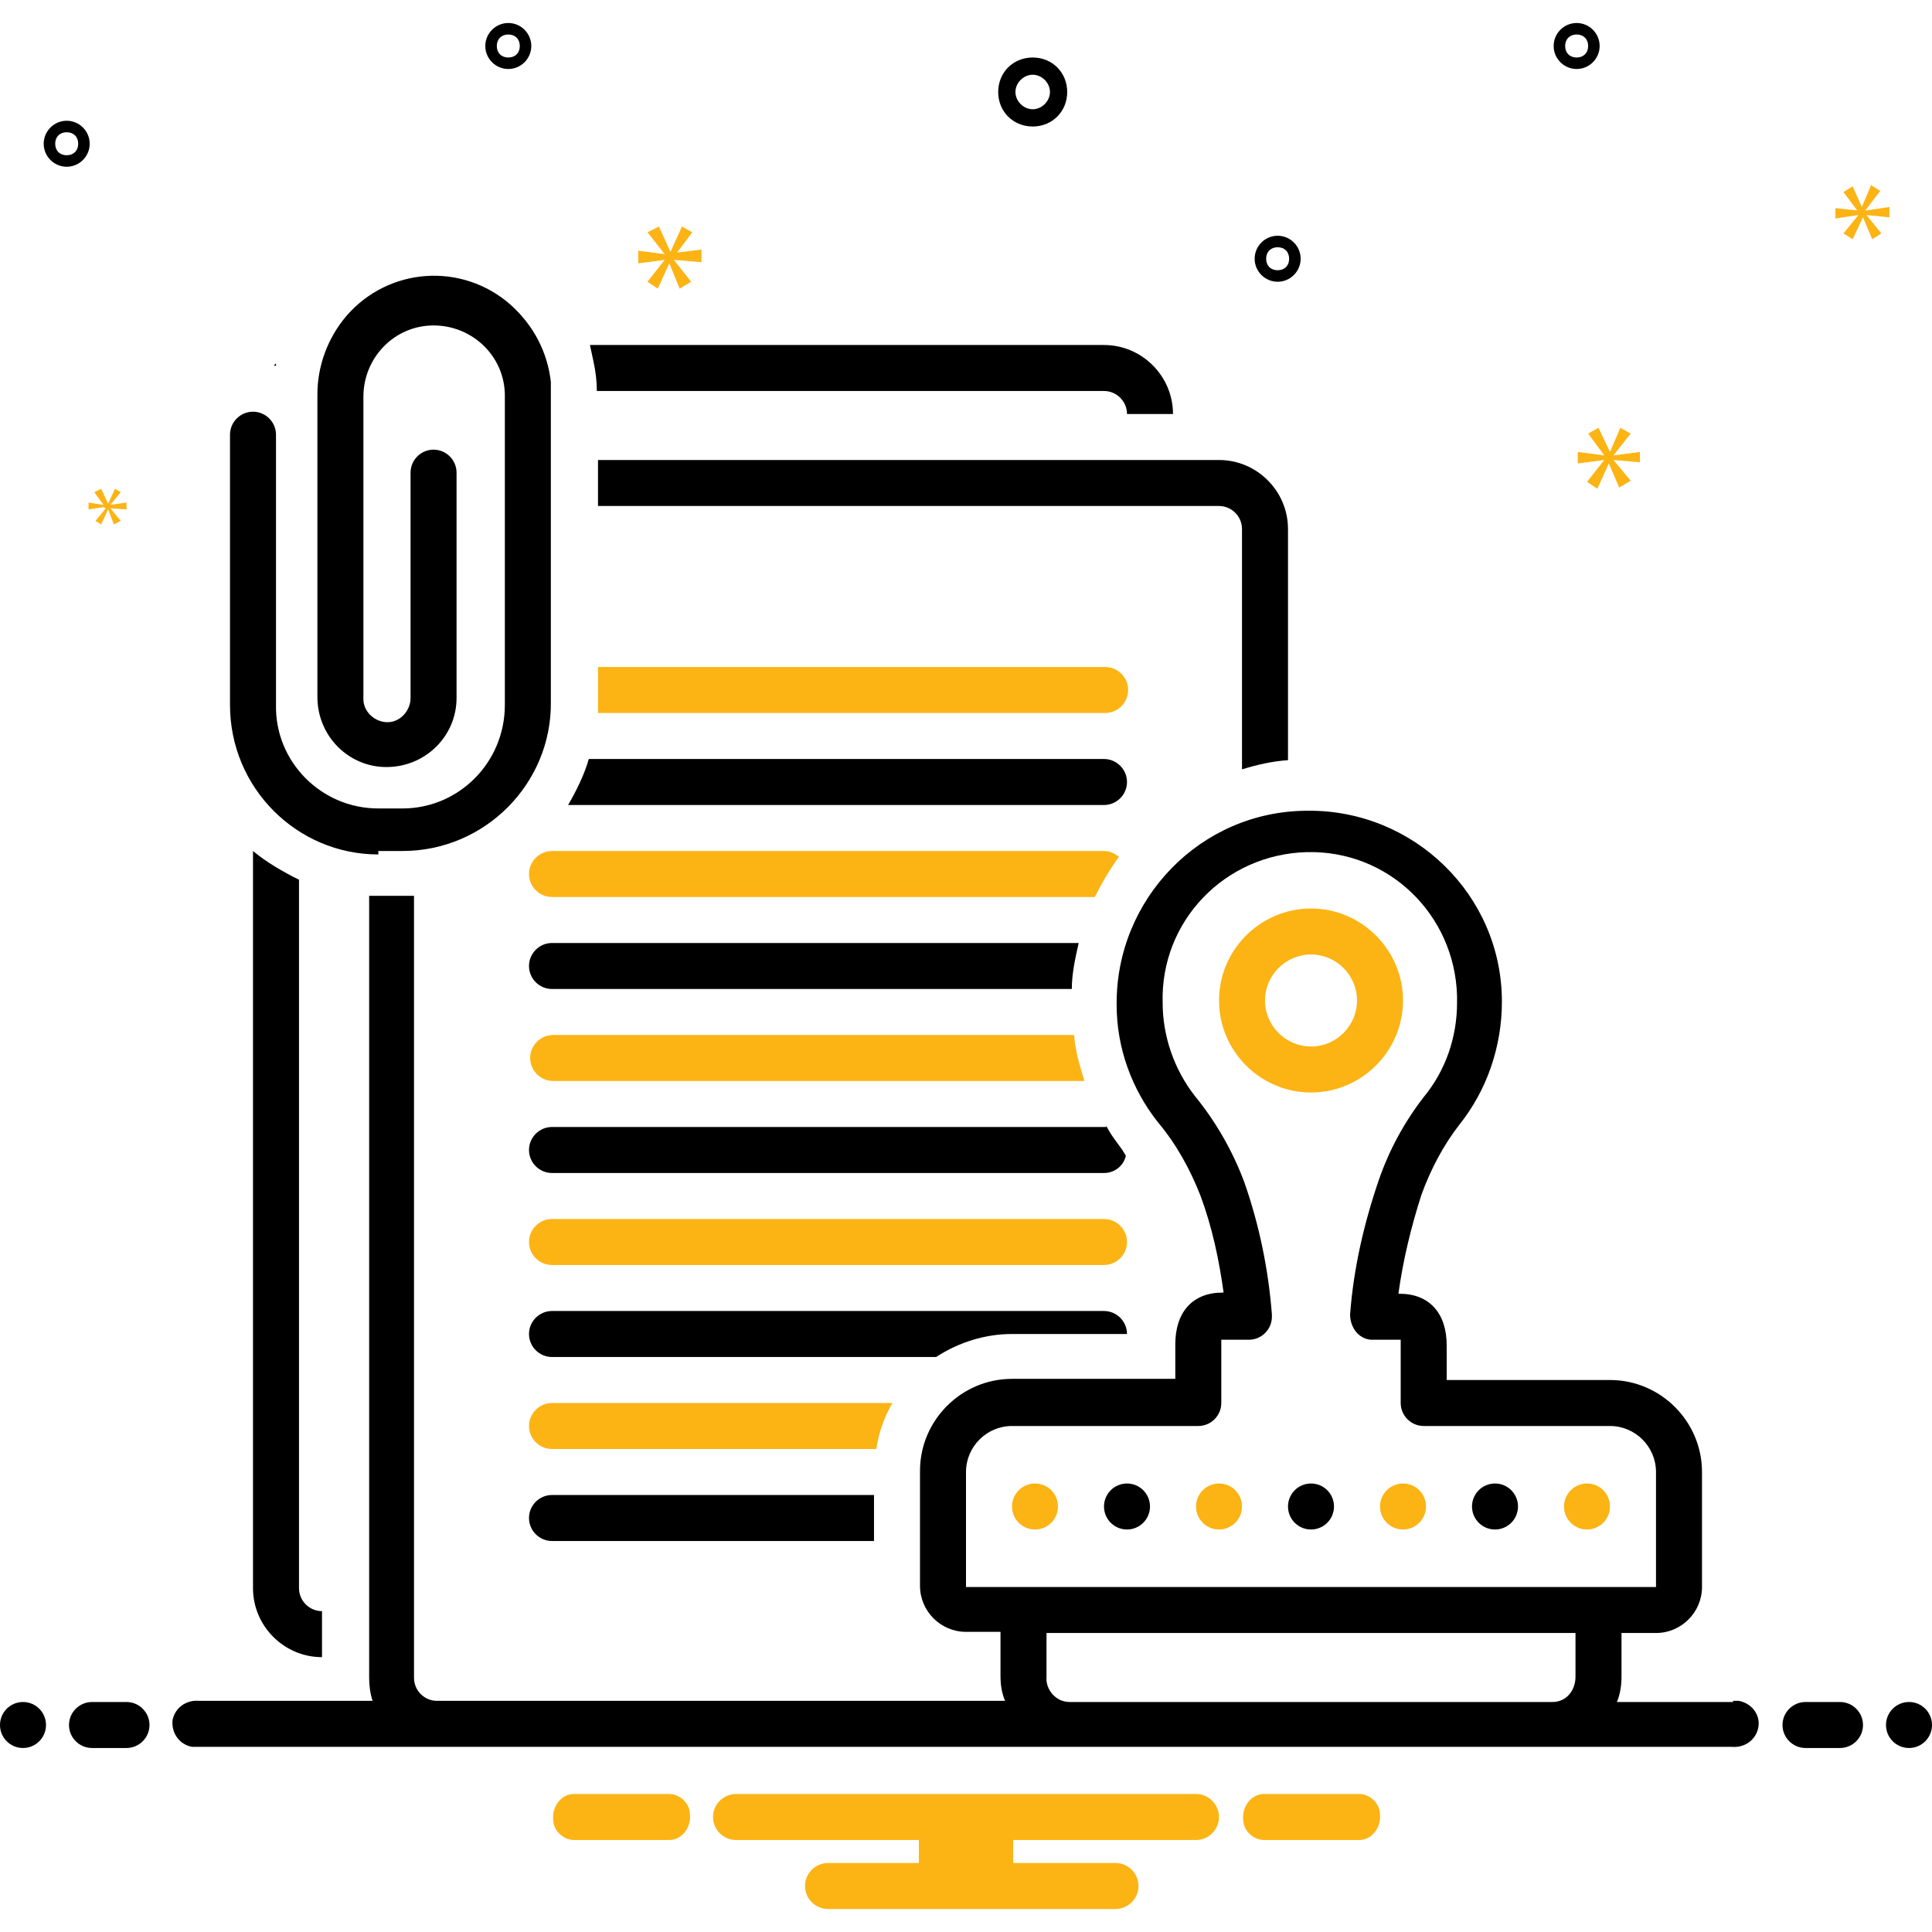 <?xml version="1.0" encoding="UTF-8"?>
<svg id="Layer_1" xmlns="http://www.w3.org/2000/svg" version="1.1" viewBox="0 0 168 168">
  <!-- Generator: Adobe Illustrator 29.5.1, SVG Export Plug-In . SVG Version: 2.1.0 Build 141)  -->
  <defs>
    <style>
      .st0 {
        fill: #fcb415;
      }
    </style>
  </defs>
  <path d="M96,30h-44.7c.1.5.2.9.3,1.4.2.9.3,1.8.3,2.6h44.1c1.1,0,2,.9,2,2h4c0-3.3-2.7-6-6-6Z"/>
  <path class="st0" d="M96,106h-48c-1.1,0-2,.9-2,2s.9,2,2,2h48c1.1,0,2-.9,2-2s-.9-2-2-2Z"/>
  <path d="M98,68c0-1.1-.9-2-2-2h-44.8c-.4,1.4-1.1,2.8-1.8,4h46.6c1.1,0,2-.9,2-2Z"/>
  <path class="st0" d="M52,58v3c0,.4,0,.7,0,1h44.1c1.1,0,2-.9,2-2s-.9-2-2-2h-44Z"/>
  <path d="M26,138v-61.5c-1.4-.7-2.8-1.5-4-2.5v64.1c0,3.3,2.7,6,6,6v-4c-1.1,0-2-.9-2-2Z"/>
  <path d="M24,31.6c0,0-.1.1-.2.2,0,0,.1,0,.2,0,0,0,0-.2,0-.2Z"/>
  <path d="M32.9,74h2.1c7.2,0,13-5.9,12.9-13,0,0,0-27.3,0-27.8-.3-2.6-1.5-4.9-3.5-6.7-4.2-3.7-10.6-3.3-14.3,1-1.6,1.9-2.5,4.3-2.5,6.8v26.3c0,3.4,2.7,6.1,6,6.1,3.4,0,6.1-2.7,6.1-6,0,0,0,0,0,0v-19.6c0-1.1-.9-2-2-2s-2,.9-2,2v19.6c0,1.1-.9,2.1-2,2.1s-2.1-.9-2.1-2c0,0,0,0,0,0v-26.3c0-3.4,2.7-6.2,6.1-6.2,3.4,0,6.2,2.7,6.2,6.1,0,0,0,.1,0,.2v26.7c0,5-4,9-8.9,9h-2.1c-5,0-9-4.1-8.9-9v-23.5c0-1.1-.9-2-2-2s-2,.9-2,2v23.5c0,7.2,5.8,13,12.9,13Z"/>
  <path d="M46,132c0,1.1.9,2,2,2h28v-4h-28c-1.1,0-2,.9-2,2Z"/>
  <path class="st0" d="M77.6,122h-29.6c-1.1,0-2,.9-2,2s.9,2,2,2h28.2c.2-1.4.7-2.8,1.4-4Z"/>
  <path d="M88,116h10c0-1.1-.9-2-2-2h-48c-1.1,0-2,.9-2,2s.9,2,2,2h33.4c2-1.3,4.3-2,6.6-2Z"/>
  <path d="M96.2,98c0,0-.1,0-.2,0h-48c-1.1,0-2,.9-2,2s.9,2,2,2h48c.9,0,1.7-.6,1.9-1.5-.1-.2-.2-.3-.3-.5-.5-.7-1-1.3-1.4-2.1Z"/>
  <path class="st0" d="M48,94h46.3c-.4-1.3-.8-2.6-.9-4h-45.3c-1.1,0-2,.9-2,2s.9,2,2,2Z"/>
  <path class="st0" d="M96,74h-48c-1.1,0-2,.9-2,2s.9,2,2,2h47.2c.6-1.2,1.3-2.4,2.1-3.5-.4-.3-.8-.5-1.3-.5Z"/>
  <path d="M52,40.7v3.3h54c1.1,0,2,.9,2,2v20.9c1.3-.4,2.6-.7,4-.8v-20.1c0-3.3-2.7-6-6-6h-54v.7Z"/>
  <path d="M48,86h45.2c0-1.3.3-2.7.6-4h-45.8c-1.1,0-2,.9-2,2s.9,2,2,2Z"/>
  <circle cx="130" cy="131" r="2"/>
  <circle class="st0" cx="138" cy="131" r="2"/>
  <circle class="st0" cx="122" cy="131" r="2"/>
  <circle cx="114" cy="131" r="2"/>
  <circle class="st0" cx="106" cy="131" r="2"/>
  <circle cx="98" cy="131" r="2"/>
  <circle class="st0" cx="90" cy="131" r="2"/>
  <path class="st0" d="M122,87c0-4.4-3.6-8-8-8s-8,3.6-8,8,3.6,8,8,8c4.4,0,8-3.6,8-8ZM110,87c0-2.2,1.8-4,4-4s4,1.8,4,4-1.8,4-4,4c-2.2,0-4-1.8-4-4Z"/>
  <circle cx="2" cy="150" r="2"/>
  <path d="M11,148h-3c-1.1,0-2,.9-2,2s.9,2,2,2h3c1.1,0,2-.9,2-2s-.9-2-2-2Z"/>
  <path d="M160,148h-3c-1.1,0-2,.9-2,2s.9,2,2,2h3c1.1,0,2-.9,2-2s-.9-2-2-2Z"/>
  <circle cx="166" cy="150" r="2"/>
  <path class="st0" d="M118.2,156h-8.3c-1.1,0-1.9,1.1-1.8,2.2,0,1,.9,1.8,1.8,1.8h8.3c1.1,0,1.9-1.1,1.8-2.2,0-1-.9-1.8-1.8-1.8Z"/>
  <path class="st0" d="M58.2,156h-8.3c-1.1,0-1.9,1.1-1.8,2.2,0,1,.9,1.8,1.8,1.8h8.3c1.1,0,1.9-1.1,1.8-2.2,0-1-.9-1.8-1.8-1.8Z"/>
  <path class="st0" d="M104,156h-40c-1.1,0-2,.9-2,2s.9,2,2,2h15.9v2h-7.9c-1.1,0-2,.9-2,2s.9,2,2,2h25c1.1,0,2-.9,2-2s-.9-2-2-2h-8.9v-2h15.9c1.1,0,2-.9,2-2s-.9-2-2-2Z"/>
  <g>
    <path d="M150.7,148h-10.1c.3-.7.4-1.5.4-2.2v-3.8h3c2.2,0,4-1.8,4-4v-10c0-4.4-3.6-8-8-8h-14.2v-3c0-2.8-1.5-4.5-4.1-4.5h-.1c.4-2.9,1.1-5.8,2-8.6.8-2.2,1.9-4.3,3.3-6.1,2.4-3,3.7-6.8,3.7-10.7,0-9.3-7.7-16.7-16.9-16.6-9.3,0-16.7,7.7-16.6,16.9,0,3.7,1.3,7.3,3.6,10.2,1.6,1.9,2.8,4.1,3.7,6.4,1,2.7,1.6,5.5,2,8.4h-.1c-2.6,0-4.1,1.7-4.1,4.5v3s-14.2,0-14.2,0c-4.4,0-8,3.6-8,8v10c0,2.2,1.8,4,4,4h3v3.8c0,.8.1,1.5.4,2.2h-49.4c-1.1,0-2-.9-2-2v-68c-.3,0-.6,0-.9,0h-2.1c-.3,0-.6,0-.9,0v68c0,.7.1,1.4.3,2h-15.1c-1.1-.1-2.1.6-2.3,1.7-.1,1.1.6,2.1,1.7,2.3.2,0,.3,0,.5,0h133.4c1.1.1,2.1-.6,2.3-1.7s-.6-2.1-1.7-2.3c-.2,0-.3,0-.5,0ZM84,138v-10c0-2.2,1.8-4,4-4h16.2c1.1,0,2-.9,2-2,0,0,0,0,0,0v-5c0-.2,0-.4,0-.5h2.4c1.1,0,2-.9,2-2,0,0,0-.1,0-.2-.3-3.9-1.1-7.8-2.4-11.5-1-2.7-2.5-5.3-4.3-7.5-1.8-2.3-2.8-5.2-2.8-8.1-.2-7.1,5.4-12.9,12.5-13.1,7.1-.2,12.9,5.4,13.1,12.5,0,.2,0,.4,0,.6,0,3-1,5.9-2.9,8.2-1.7,2.2-3,4.6-3.9,7.2-1.3,3.8-2.2,7.7-2.5,11.7,0,1.1.7,2.1,1.8,2.2,0,0,.1,0,.2,0h2.4c0,.2,0,.4,0,.5v5c0,1.1.9,2,2,2h16.2c2.2,0,4,1.8,4,4v10h-60ZM93,148c-1.2,0-2.1-1.1-2-2.2v-3.8h46v3.8c0,1.2-.8,2.2-2,2.2h-42Z"/>
    <path d="M89.8,11c1.7,0,3-1.3,3-3s-1.3-3-3-3-3,1.3-3,3c0,1.7,1.3,3,3,3ZM89.8,6.5c.8,0,1.5.7,1.5,1.5s-.7,1.5-1.5,1.5-1.5-.7-1.5-1.5c0-.8.7-1.5,1.5-1.5Z"/>
    <path d="M44.2,2c-1.1,0-2,.9-2,2s.9,2,2,2,2-.9,2-2c0-1.1-.9-2-2-2ZM44.2,5c-.6,0-1-.4-1-1s.4-1,1-1,1,.4,1,1c0,.6-.4,1-1,1Z"/>
    <path d="M137.1,2c-1.1,0-2,.9-2,2s.9,2,2,2,2-.9,2-2c0-1.1-.9-2-2-2ZM137.1,5c-.6,0-1-.4-1-1s.4-1,1-1,1,.4,1,1c0,.6-.4,1-1,1Z"/>
    <path d="M111.1,20.5c-1.1,0-2,.9-2,2s.9,2,2,2,2-.9,2-2c0-1.1-.9-2-2-2ZM111.1,23.5c-.6,0-1-.4-1-1s.4-1,1-1,1,.4,1,1c0,.6-.4,1-1,1Z"/>
    <path d="M7.8,12.5c0-1.1-.9-2-2-2s-2,.9-2,2,.9,2,2,2c1.1,0,2-.9,2-2ZM4.8,12.5c0-.6.4-1,1-1s1,.4,1,1-.4,1-1,1c-.6,0-1-.4-1-1Z"/>
  </g>
  <path class="st0" d="M58.7,22.2l1.5-2-.9-.5-1,2.2h0l-1-2.2-1,.5,1.5,1.9h0s-2.3-.3-2.3-.3v1.1l2.3-.3h0s-1.5,1.9-1.5,1.9l.9.6,1-2.2h0l.9,2.2,1-.6-1.5-1.9h0s2.4.2,2.4.2v-1.1l-2.4.3h0Z"/>
  <path class="st0" d="M9.2,44.2l-.9,1.1.5.3.6-1.3h0l.5,1.3.6-.3-.9-1.1h0s1.4.1,1.4.1v-.6l-1.4.2h0s.9-1.1.9-1.1l-.5-.3-.6,1.3h0l-.6-1.3-.6.3.8,1.1h0s-1.3-.2-1.3-.2v.6l1.3-.2h0Z"/>
  <path class="st0" d="M142.6,40.3v-1l-2.3.3h0s1.5-1.9,1.5-1.9l-.9-.5-.9,2.1h0l-1-2.1-.9.5,1.4,1.9h0s-2.3-.3-2.3-.3v1l2.3-.3h0s-1.5,1.9-1.5,1.9l.9.6,1-2.2h0l.9,2.1,1-.6-1.5-1.8h0s2.3.2,2.3.2Z"/>
  <path class="st0" d="M162.2,18.3l1.3-1.7-.8-.5-.8,1.9h0l-.8-1.8-.8.5,1.2,1.6h0s-1.9-.2-1.9-.2v.9l2-.3h0s-1.3,1.6-1.3,1.6l.8.5.9-1.9h0l.8,1.9.8-.5-1.3-1.6h0s2,.2,2,.2v-.9l-2,.3h0Z"/>
</svg>